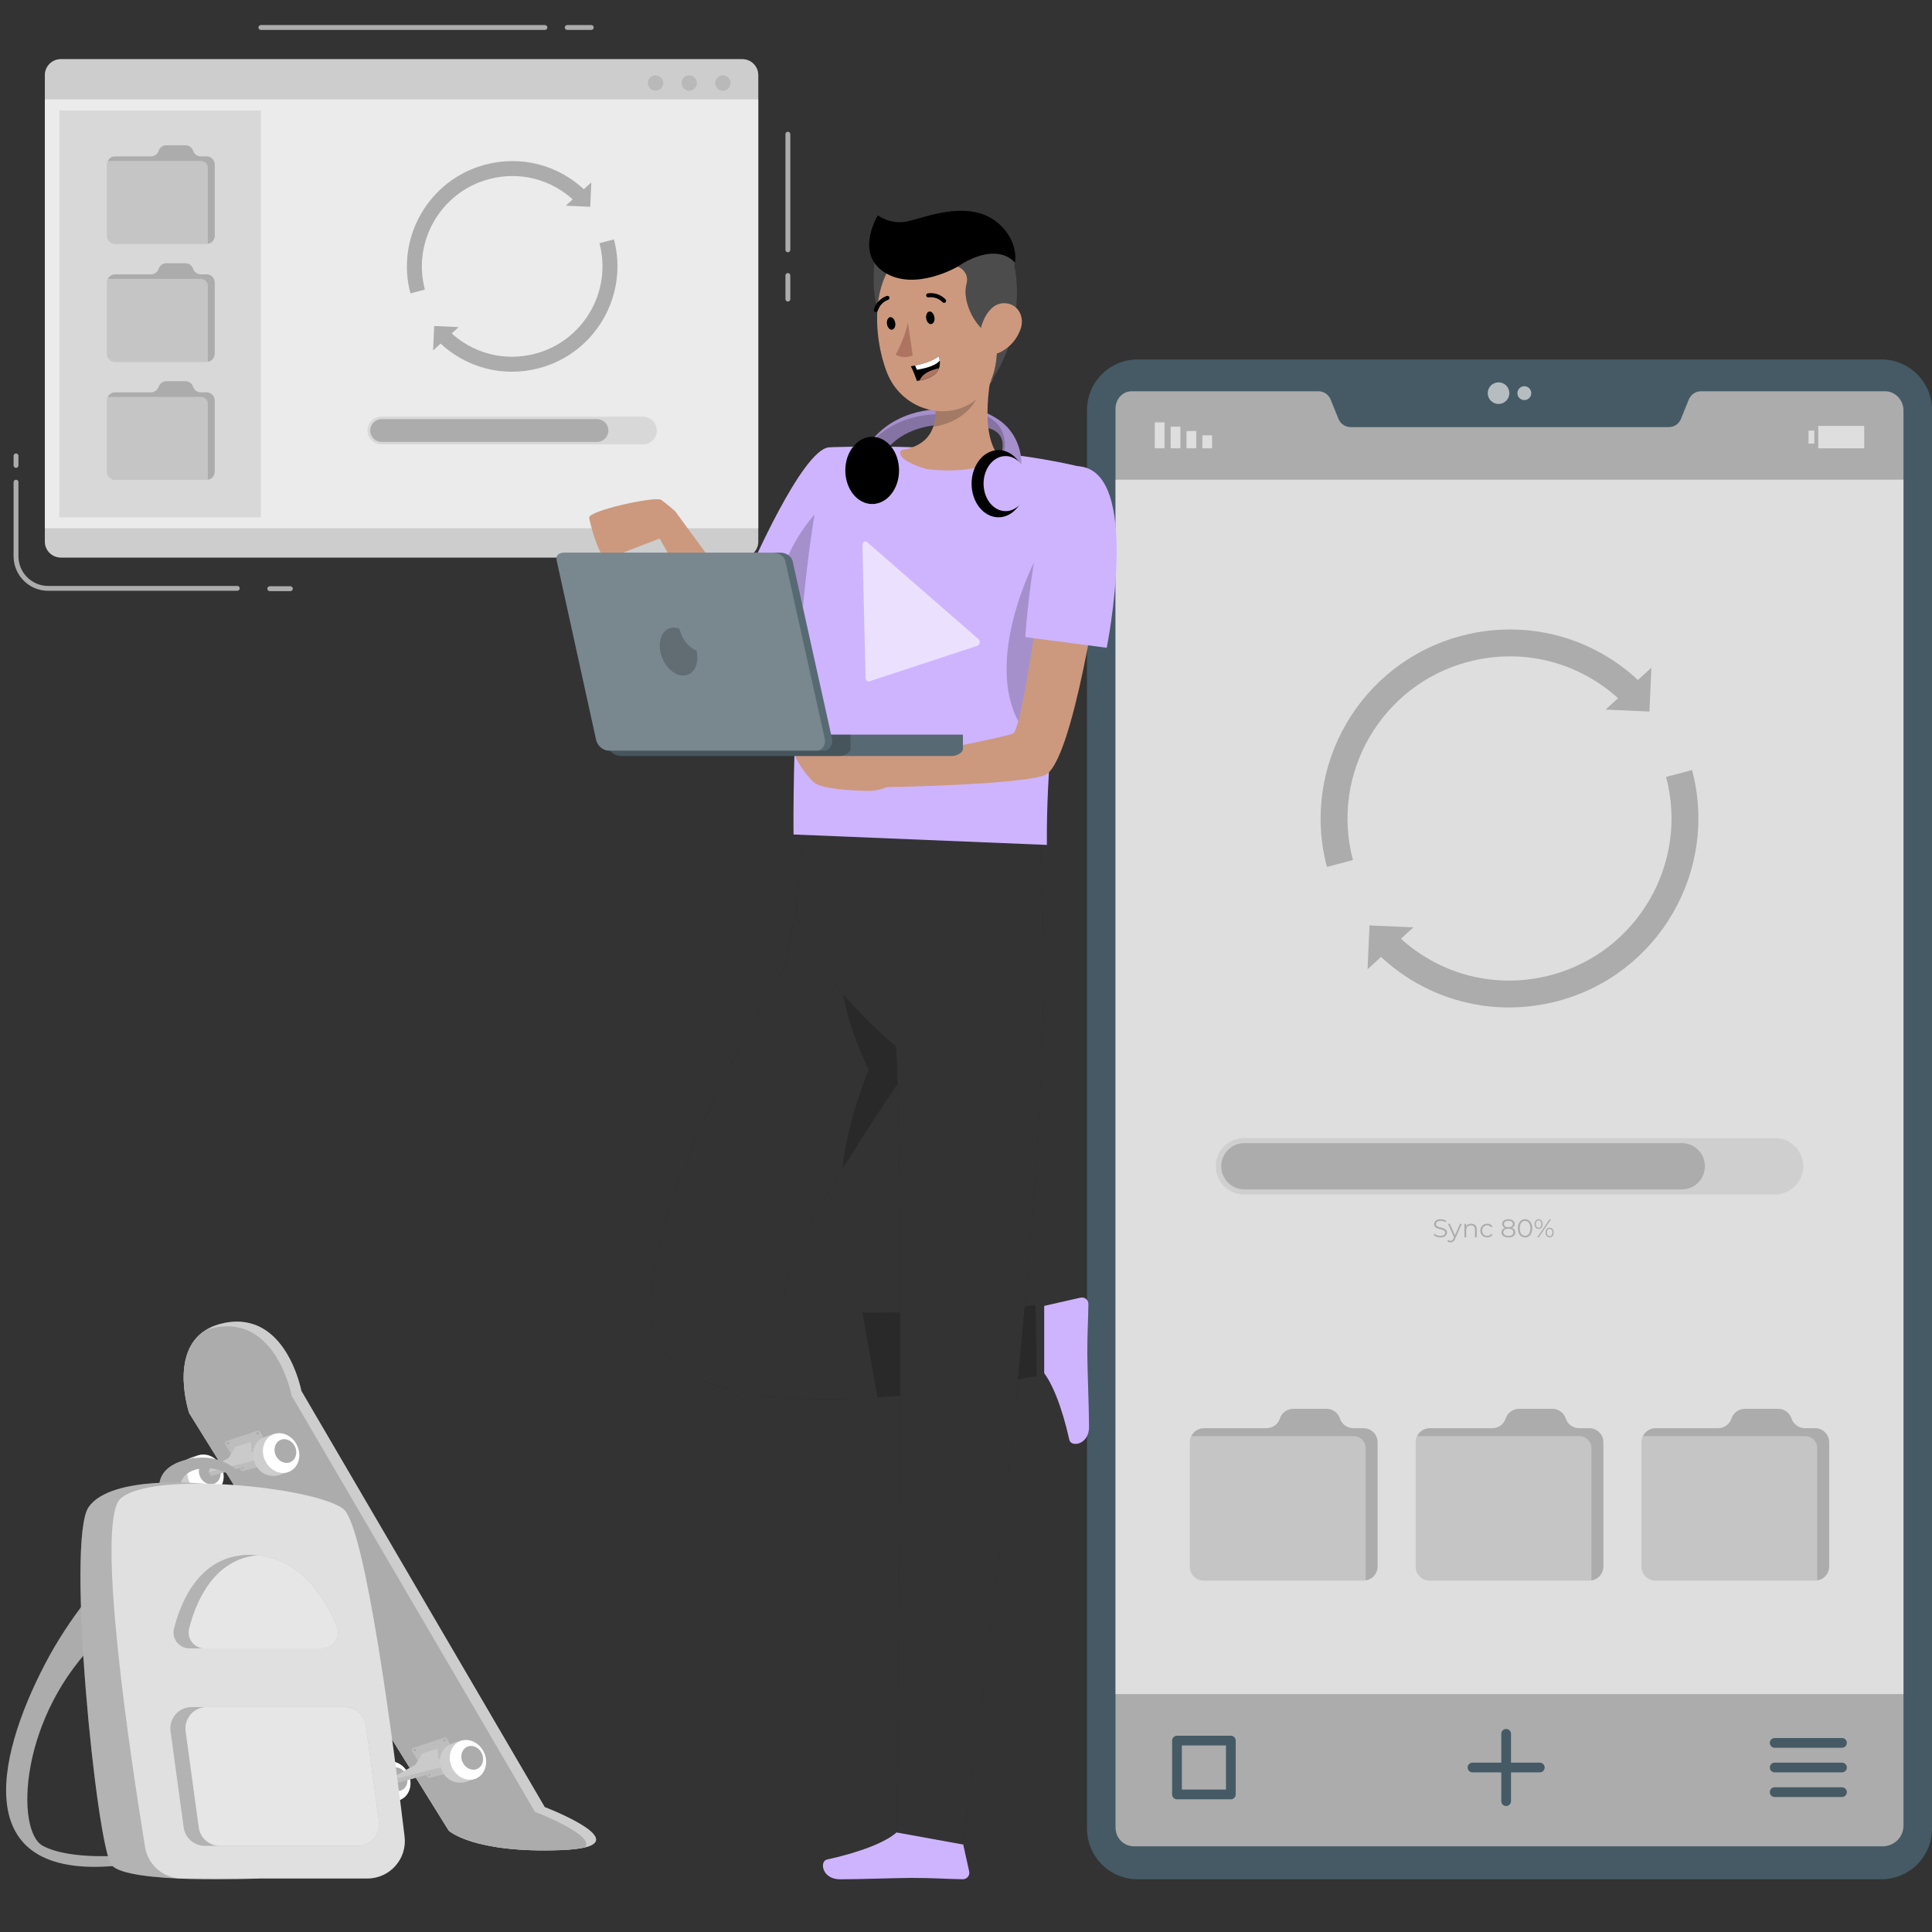 <svg width="500" height="500" viewBox="0 0 500 500" fill="none" xmlns="http://www.w3.org/2000/svg">
<rect x="0" y="0" width="500" height="500" fill="#333333" stroke="none"/>
<g clip-path="url(#clip0_478_24763)">
<path d="M151.406 478.116C149.974 478.454 147.93 478.701 145.144 478.806C122.4 479.652 116.137 473.78 116.137 473.78L48.969 365.718C48.969 365.718 43.735 350.16 53.239 344.223C54.567 343.39 56.182 342.751 58.135 342.361C74.096 339.21 77.99 359.95 77.99 359.95L140.977 467.673C140.977 467.673 161.69 475.602 151.406 478.116Z" fill="#ACACAC"/>
<path opacity="0.4" d="M151.406 478.116C149.974 478.454 147.93 478.701 145.144 478.806C122.4 479.652 116.137 473.78 116.137 473.78L48.969 365.718C48.969 365.718 43.735 350.16 53.239 344.223C54.567 343.39 56.182 342.751 58.135 342.361C74.096 339.21 77.99 359.95 77.99 359.95L140.977 467.673C140.977 467.673 161.69 475.602 151.406 478.116Z" fill="white"/>
<path d="M151.406 478.114C149.974 478.452 147.93 478.699 145.144 478.804C122.4 479.65 116.137 473.778 116.137 473.778L48.969 365.716C48.969 365.716 43.735 350.158 53.239 344.221C53.955 343.96 54.75 343.74 55.596 343.57C71.559 340.432 75.451 361.158 75.451 361.158L138.44 468.895C138.438 468.895 154.152 474.91 151.406 478.114Z" fill="#ACACAC"/>
<path d="M52.02 376.492C52.02 376.492 50.651 376.628 48.36 377.705C46.068 378.782 45.213 381.785 46.449 384.412C47.684 387.038 50.431 388.013 52.833 387.217C54.929 386.523 55.408 386.334 55.408 386.334L52.02 376.492Z" fill="#ACACAC"/>
<path opacity="0.4" d="M52.02 376.492C52.02 376.492 50.651 376.628 48.36 377.705C46.068 378.782 45.213 381.785 46.449 384.412C47.684 387.038 50.431 388.013 52.833 387.217C54.929 386.523 55.408 386.334 55.408 386.334L52.02 376.492Z" fill="white"/>
<path d="M57.323 379.629C58.559 382.255 57.702 385.258 55.412 386.335C53.121 387.412 50.262 386.156 49.027 383.53C47.791 380.903 48.647 377.9 50.938 376.823C53.229 375.746 56.087 377.001 57.323 379.629Z" fill="white"/>
<path d="M56.764 379.886C57.503 381.458 56.99 383.254 55.62 383.899C54.249 384.544 52.539 383.792 51.799 382.221C51.06 380.65 51.573 378.853 52.943 378.208C54.314 377.563 56.024 378.314 56.764 379.886Z" fill="#ACACAC"/>
<path opacity="0.2" d="M58.303 373.797L62.245 380.419C62.38 380.646 62.648 380.757 62.904 380.691L71.076 378.593C71.456 378.496 71.639 378.062 71.445 377.722L67.351 370.538C67.211 370.293 66.916 370.179 66.647 370.269L58.626 372.929C58.266 373.048 58.108 373.471 58.303 373.797Z" fill="white"/>
<path d="M66.68 371.313C66.87 371.313 67.024 371.159 67.024 370.969C67.024 370.779 66.87 370.625 66.68 370.625C66.49 370.625 66.336 370.779 66.336 370.969C66.336 371.159 66.49 371.313 66.68 371.313Z" fill="#ACACAC"/>
<path d="M58.992 373.848C59.182 373.848 59.336 373.694 59.336 373.504C59.336 373.314 59.182 373.16 58.992 373.16C58.802 373.16 58.648 373.314 58.648 373.504C58.648 373.694 58.802 373.848 58.992 373.848Z" fill="#ACACAC"/>
<path d="M63.078 379.84C63.078 380.03 62.925 380.184 62.734 380.184C62.544 380.184 62.391 380.03 62.391 379.84C62.391 379.65 62.544 379.496 62.734 379.496C62.925 379.496 63.078 379.65 63.078 379.84Z" fill="#ACACAC"/>
<path d="M70.219 378.481C70.409 378.481 70.563 378.327 70.563 378.137C70.563 377.947 70.409 377.793 70.219 377.793C70.029 377.793 69.875 377.947 69.875 378.137C69.875 378.327 70.029 378.481 70.219 378.481Z" fill="#ACACAC"/>
<path d="M54.66 381.964L74.103 376.68L73.859 374.834L66.206 375.531L64.917 373.16L60.927 374.449L59.253 377.215L54.358 379.995L53.992 380.982L54.66 381.964Z" fill="#ACACAC"/>
<path opacity="0.2" d="M54.66 381.964L74.103 376.68L73.859 374.834L66.206 375.531L64.917 373.16L60.927 374.449L59.253 377.215L54.358 379.995L53.992 380.982L54.66 381.964Z" fill="white"/>
<path opacity="0.2" d="M53.992 380.982L72.514 376.251L72.944 375.349L65.09 375.779L64.917 373.16L60.927 374.449L59.08 377.409L54.358 379.995L53.992 380.982Z" fill="white"/>
<path d="M71.598 370.965C71.598 370.965 70.229 371.101 67.938 372.179C65.646 373.256 64.791 376.259 66.027 378.886C67.261 381.512 70.009 382.487 72.411 381.691C74.507 380.997 74.986 380.808 74.986 380.808L71.598 370.965Z" fill="#ACACAC"/>
<path opacity="0.4" d="M71.598 370.965C71.598 370.965 70.229 371.101 67.938 372.179C65.646 373.256 64.791 376.259 66.027 378.886C67.261 381.512 70.009 382.487 72.411 381.691C74.507 380.997 74.986 380.808 74.986 380.808L71.598 370.965Z" fill="white"/>
<path d="M76.901 374.101C78.137 376.728 77.28 379.731 74.99 380.808C72.699 381.885 69.841 380.629 68.605 378.002C67.369 375.376 68.226 372.373 70.516 371.296C72.808 370.219 75.666 371.475 76.901 374.101Z" fill="white"/>
<path d="M76.342 374.359C77.081 375.931 76.569 377.727 75.198 378.372C73.828 379.017 72.117 378.265 71.377 376.693C70.638 375.121 71.151 373.325 72.521 372.68C73.892 372.036 75.603 372.787 76.342 374.359Z" fill="#ACACAC"/>
<path d="M100.372 455.887C100.372 455.887 99.003 456.023 96.711 457.1C94.42 458.177 93.564 461.18 94.8 463.806C96.036 466.433 98.782 467.408 101.184 466.612C103.28 465.918 103.759 465.729 103.759 465.729L100.372 455.887Z" fill="#ACACAC"/>
<path opacity="0.4" d="M100.372 455.887C100.372 455.887 99.003 456.023 96.711 457.1C94.42 458.177 93.564 461.18 94.8 463.806C96.036 466.433 98.782 467.408 101.184 466.612C103.28 465.918 103.759 465.729 103.759 465.729L100.372 455.887Z" fill="white"/>
<path d="M105.674 459.023C106.91 461.649 106.054 464.653 103.763 465.73C101.472 466.807 98.614 465.552 97.378 462.924C96.142 460.298 96.999 457.295 99.289 456.218C101.58 455.141 104.439 456.397 105.674 459.023Z" fill="white"/>
<path d="M105.115 459.28C105.855 460.852 105.342 462.649 103.972 463.294C102.601 463.938 100.89 463.186 100.151 461.616C99.412 460.045 99.924 458.247 101.295 457.602C102.665 456.957 104.376 457.708 105.115 459.28Z" fill="#ACACAC"/>
<path opacity="0.2" d="M106.646 453.192L110.589 459.814C110.724 460.04 110.992 460.151 111.248 460.086L119.419 457.987C119.8 457.89 119.982 457.457 119.788 457.117L115.695 449.933C115.555 449.687 115.26 449.574 114.99 449.663L106.97 452.324C106.61 452.442 106.452 452.865 106.646 453.192Z" fill="white"/>
<path d="M115.031 450.707C115.221 450.707 115.375 450.553 115.375 450.363C115.375 450.174 115.221 450.02 115.031 450.02C114.841 450.02 114.688 450.174 114.688 450.363C114.688 450.553 114.841 450.707 115.031 450.707Z" fill="#ACACAC"/>
<path d="M107.344 453.242C107.534 453.242 107.688 453.089 107.688 452.899C107.688 452.709 107.534 452.555 107.344 452.555C107.154 452.555 107 452.709 107 452.899C107 453.089 107.154 453.242 107.344 453.242Z" fill="#ACACAC"/>
<path d="M111.422 459.234C111.422 459.425 111.268 459.578 111.078 459.578C110.888 459.578 110.734 459.425 110.734 459.234C110.734 459.044 110.888 458.891 111.078 458.891C111.268 458.891 111.422 459.044 111.422 459.234Z" fill="#ACACAC"/>
<path d="M118.914 457.531C118.914 457.722 118.761 457.875 118.57 457.875C118.38 457.875 118.227 457.722 118.227 457.531C118.227 457.341 118.38 457.188 118.57 457.188C118.761 457.188 118.914 457.341 118.914 457.531Z" fill="#ACACAC"/>
<path d="M103.011 461.359L122.455 456.074L122.21 454.229L114.558 454.925L113.269 452.555L109.278 453.842L107.604 456.61L102.709 459.39L102.344 460.376L103.011 461.359Z" fill="#ACACAC"/>
<path opacity="0.2" d="M103.011 461.359L122.455 456.074L122.21 454.229L114.558 454.925L113.269 452.555L109.278 453.842L107.604 456.61L102.709 459.39L102.344 460.376L103.011 461.359Z" fill="white"/>
<path opacity="0.2" d="M102.344 460.376L120.866 455.645L121.296 454.744L113.442 455.174L113.269 452.555L109.278 453.842L107.432 456.805L102.709 459.39L102.344 460.376Z" fill="white"/>
<path d="M119.95 450.359C119.95 450.359 118.581 450.495 116.289 451.574C113.998 452.651 113.143 455.654 114.378 458.28C115.613 460.907 118.36 461.882 120.762 461.086C122.859 460.391 123.337 460.203 123.337 460.203L119.95 450.359Z" fill="#ACACAC"/>
<path opacity="0.4" d="M119.95 450.359C119.95 450.359 118.581 450.495 116.289 451.574C113.998 452.651 113.143 455.654 114.378 458.28C115.613 460.907 118.36 461.882 120.762 461.086C122.859 460.391 123.337 460.203 123.337 460.203L119.95 450.359Z" fill="white"/>
<path d="M125.253 453.496C126.488 456.122 125.632 459.125 123.342 460.202C121.05 461.279 118.192 460.023 116.956 457.397C115.721 454.771 116.577 451.768 118.867 450.691C121.159 449.614 124.018 450.868 125.253 453.496Z" fill="white"/>
<path d="M124.693 453.753C125.433 455.325 124.92 457.121 123.55 457.766C122.179 458.411 120.468 457.659 119.729 456.088C118.99 454.516 119.502 452.72 120.873 452.075C122.243 451.43 123.954 452.181 124.693 453.753Z" fill="#ACACAC"/>
<path d="M41.487 386.944C41.487 386.944 38.654 379.212 49.984 377.409C61.315 375.606 66.82 386.944 66.82 386.944H65.179C65.179 386.944 60.028 379.469 52.818 379.984C45.607 380.499 46.636 385.907 46.636 385.907L41.487 386.944Z" fill="#ACACAC"/>
<path d="M44.912 392.09C44.912 392.09 24.484 405.997 11.607 430.719C-1.269 455.442 -8.223 487.567 32.209 482.636L32.724 480.118C32.724 480.118 18.271 481.561 11.092 477.704C3.913 473.847 4.911 443.854 26.028 423.767C47.145 403.678 44.912 392.09 44.912 392.09Z" fill="#ACACAC"/>
<path d="M52.814 383.985C52.814 383.985 28.863 381.532 22.94 390.031C17.017 398.53 24.987 477.638 28.856 482.637C32.726 487.635 66.816 486.159 66.816 486.159L52.814 383.985Z" fill="#E0E0E0"/>
<path opacity="0.2" d="M52.814 383.985C52.814 383.985 28.863 381.532 22.94 390.031C17.017 398.53 24.987 477.638 28.856 482.637C32.726 487.635 66.816 486.159 66.816 486.159L52.814 383.985Z" fill="black"/>
<path d="M95.075 486.155H47.12C42.366 486.155 38.314 482.719 37.548 478.028C33.88 455.545 24.51 393.785 31.213 387.819C39.425 380.511 81.66 384.854 88.87 390.532C94.522 394.982 101.817 451.209 104.707 475.308C105.4 481.08 100.889 486.155 95.075 486.155Z" fill="#E0E0E0"/>
<path opacity="0.2" d="M92.594 477.7H52.989C50.241 477.7 47.898 475.656 47.534 472.922L44.136 448.042C43.694 444.736 46.258 441.793 49.604 441.793H89.21C91.969 441.793 94.3 443.824 94.678 446.558L98.063 471.438C98.517 474.745 95.94 477.7 92.594 477.7Z" fill="black"/>
<path d="M92.594 477.7H56.895C54.148 477.7 51.804 475.656 51.441 472.922L48.042 448.042C47.6 444.736 50.164 441.793 53.51 441.793H89.21C91.969 441.793 94.3 443.824 94.678 446.558L98.063 471.438C98.517 474.745 95.94 477.7 92.594 477.7Z" fill="#E0E0E0"/>
<path opacity="0.2" d="M83.365 426.601H49.032C46.351 426.601 44.372 424.075 45.035 421.472C46.846 414.31 51.845 402.202 64.917 402.385C65.49 402.397 66.049 402.424 66.596 402.489C78.157 403.57 84.343 414.09 87.167 420.873C88.3 423.593 86.32 426.601 83.365 426.601Z" fill="black"/>
<path d="M83.373 426.604H52.947C50.265 426.604 48.286 424.078 48.95 421.474C50.655 414.73 55.172 403.625 66.604 402.492C78.165 403.573 84.35 414.093 87.175 420.876C88.308 423.596 86.328 426.604 83.373 426.604Z" fill="#E0E0E0"/>
<path opacity="0.2" d="M83.373 426.604H52.947C50.265 426.604 48.286 424.078 48.95 421.474C50.655 414.73 55.172 403.625 66.604 402.492C78.165 403.573 84.35 414.093 87.175 420.876C88.308 423.596 86.328 426.604 83.373 426.604Z" fill="white"/>
<path opacity="0.2" d="M92.594 477.7H56.895C54.148 477.7 51.804 475.656 51.441 472.922L48.042 448.042C47.6 444.736 50.164 441.793 53.51 441.793H89.21C91.969 441.793 94.3 443.824 94.678 446.558L98.063 471.438C98.517 474.745 95.94 477.7 92.594 477.7Z" fill="white"/>
<path d="M486.9 486.355H294.424C287.187 486.355 281.32 480.489 281.32 473.252V106.127C281.32 98.89 287.187 93.023 294.424 93.023H486.9C494.137 93.023 500.004 98.89 500.004 106.127V473.252C500.005 480.489 494.137 486.355 486.9 486.355Z" fill="#455A64"/>
<path d="M492.619 106.198V472.473C492.619 475.487 490.198 477.827 487.185 477.827H293.55C290.781 477.827 288.695 475.683 288.695 472.914V105.758C288.695 103.359 290.456 101.262 292.855 101.262H341.263C342.63 101.262 343.871 102.154 344.38 103.44L346.384 108.375C346.894 109.65 348.133 110.53 349.5 110.53H431.916C433.283 110.53 434.522 109.685 435.033 108.41L437.037 103.451C437.547 102.165 438.786 101.262 440.153 101.262H487.866C490.51 101.263 492.619 103.557 492.619 106.198Z" fill="#ACACAC"/>
<path opacity="0.6" d="M492.619 124.145H288.695V438.431H492.619V124.145Z" fill="white"/>
<path opacity="0.6" d="M311.168 116.023H313.688V112.665H311.168V116.023Z" fill="white"/>
<path opacity="0.6" d="M307.067 116.023H309.586V111.545H307.067V116.023Z" fill="white"/>
<path opacity="0.6" d="M302.965 116.023H305.484V110.425H302.965V116.023Z" fill="white"/>
<path opacity="0.6" d="M298.856 116.023H301.375V109.304H298.856V116.023Z" fill="white"/>
<path opacity="0.6" d="M469.54 111.441H468.047V114.8H469.54V111.441Z" fill="white"/>
<path opacity="0.6" d="M470.566 116.027H482.461V110.219H470.566V116.027Z" fill="white"/>
<path d="M415.523 183.641L427.383 172.797L426.876 184.149L415.523 183.641Z" fill="#ACACAC"/>
<path d="M365.782 240.001L353.922 250.844L354.43 239.492L365.782 240.001Z" fill="#ACACAC"/>
<path d="M343.414 224.36C336.501 198.31 352.07 171.493 378.12 164.578C394.85 160.138 412.266 164.687 424.709 176.745L419.872 181.738C409.196 171.392 394.254 167.488 379.904 171.297C357.558 177.228 344.204 200.231 350.135 222.576L343.414 224.36Z" fill="#ACACAC"/>
<path d="M356.742 247.03L361.562 242.019C372.23 252.277 387.128 256.14 401.414 252.347C423.759 246.416 437.114 223.413 431.183 201.069L437.902 199.285C444.815 225.335 429.247 252.153 403.198 259.066C386.543 263.487 369.175 258.988 356.742 247.03Z" fill="#ACACAC"/>
<path opacity="0.3" d="M459.394 294.551H321.922C317.901 294.551 314.641 297.81 314.641 301.83C314.641 305.851 317.901 309.111 321.922 309.111H459.394C463.415 309.111 466.675 305.851 466.675 301.83C466.674 297.81 463.415 294.551 459.394 294.551Z" fill="#ACACAC"/>
<path d="M435.231 295.836H322.056C318.746 295.836 316.062 298.519 316.062 301.829C316.062 305.14 318.746 307.823 322.056 307.823H435.231C438.541 307.823 441.224 305.14 441.224 301.829C441.224 298.519 438.541 295.836 435.231 295.836Z" fill="#ACACAC"/>
<path d="M372.76 320.251C372.415 320.251 372.084 320.195 371.766 320.085C371.453 319.97 371.21 319.825 371.038 319.648L371.23 319.27C371.393 319.429 371.612 319.564 371.886 319.674C372.164 319.78 372.455 319.833 372.76 319.833C373.051 319.833 373.287 319.798 373.468 319.727C373.654 319.652 373.789 319.553 373.872 319.429C373.961 319.306 374.005 319.169 374.005 319.019C374.005 318.838 373.952 318.692 373.846 318.582C373.744 318.471 373.61 318.385 373.442 318.323C373.274 318.257 373.089 318.2 372.886 318.151C372.683 318.103 372.479 318.052 372.276 317.999C372.073 317.941 371.886 317.866 371.713 317.774C371.546 317.681 371.409 317.56 371.303 317.409C371.201 317.255 371.15 317.054 371.15 316.807C371.15 316.577 371.21 316.367 371.329 316.178C371.453 315.983 371.641 315.829 371.892 315.714C372.144 315.595 372.466 315.535 372.859 315.535C373.12 315.535 373.378 315.573 373.634 315.648C373.89 315.718 374.111 315.818 374.296 315.946L374.131 316.336C373.932 316.204 373.72 316.107 373.495 316.045C373.274 315.983 373.06 315.952 372.853 315.952C372.574 315.952 372.345 315.99 372.164 316.065C371.983 316.14 371.848 316.242 371.76 316.37C371.676 316.493 371.634 316.635 371.634 316.793C371.634 316.974 371.685 317.12 371.786 317.231C371.892 317.341 372.029 317.427 372.197 317.489C372.369 317.551 372.557 317.606 372.76 317.654C372.963 317.703 373.164 317.756 373.363 317.813C373.566 317.871 373.751 317.946 373.919 318.039C374.091 318.127 374.228 318.246 374.329 318.396C374.435 318.546 374.488 318.743 374.488 318.986C374.488 319.211 374.427 319.421 374.303 319.615C374.179 319.805 373.989 319.959 373.733 320.078C373.482 320.193 373.157 320.251 372.76 320.251ZM375.419 321.529C375.255 321.529 375.099 321.502 374.949 321.449C374.803 321.396 374.677 321.317 374.571 321.211L374.79 320.86C374.878 320.944 374.973 321.008 375.074 321.052C375.18 321.101 375.297 321.125 375.425 321.125C375.58 321.125 375.712 321.081 375.823 320.992C375.938 320.909 376.046 320.758 376.147 320.542L376.372 320.032L376.425 319.959L377.856 316.734H378.32L376.578 320.628C376.481 320.853 376.372 321.032 376.253 321.165C376.138 321.297 376.013 321.39 375.876 321.443C375.739 321.5 375.587 321.529 375.419 321.529ZM376.346 320.31L374.743 316.734H375.233L376.651 319.926L376.346 320.31ZM380.757 316.701C381.039 316.701 381.287 316.756 381.499 316.866C381.715 316.972 381.883 317.136 382.002 317.356C382.126 317.577 382.187 317.855 382.187 318.191V320.211H381.717V318.237C381.717 317.871 381.624 317.595 381.439 317.409C381.258 317.22 381.002 317.125 380.671 317.125C380.423 317.125 380.207 317.175 380.022 317.277C379.841 317.374 379.699 317.518 379.598 317.707C379.501 317.893 379.452 318.118 379.452 318.383V320.211H378.982V316.734H379.432V317.688L379.359 317.509C379.47 317.257 379.646 317.061 379.889 316.919C380.132 316.774 380.421 316.701 380.757 316.701ZM384.901 320.244C384.557 320.244 384.248 320.169 383.974 320.019C383.705 319.864 383.493 319.655 383.338 319.39C383.184 319.12 383.107 318.813 383.107 318.469C383.107 318.12 383.184 317.813 383.338 317.548C383.493 317.284 383.705 317.076 383.974 316.926C384.248 316.776 384.557 316.701 384.901 316.701C385.197 316.701 385.464 316.758 385.703 316.873C385.941 316.988 386.129 317.16 386.266 317.39L385.915 317.628C385.795 317.451 385.648 317.321 385.471 317.237C385.294 317.153 385.102 317.111 384.895 317.111C384.648 317.111 384.425 317.169 384.226 317.284C384.027 317.394 383.87 317.551 383.756 317.754C383.641 317.957 383.583 318.195 383.583 318.469C383.583 318.743 383.641 318.981 383.756 319.184C383.87 319.387 384.027 319.546 384.226 319.661C384.425 319.772 384.648 319.827 384.895 319.827C385.102 319.827 385.294 319.785 385.471 319.701C385.648 319.617 385.795 319.489 385.915 319.317L386.266 319.555C386.129 319.78 385.941 319.953 385.703 320.072C385.464 320.187 385.197 320.244 384.901 320.244ZM390.373 320.251C390.002 320.251 389.682 320.198 389.413 320.092C389.148 319.986 388.943 319.833 388.797 319.635C388.656 319.432 388.585 319.193 388.585 318.919C388.585 318.655 388.654 318.429 388.79 318.244C388.932 318.054 389.135 317.908 389.4 317.807C389.669 317.705 389.994 317.654 390.373 317.654C390.749 317.654 391.071 317.705 391.34 317.807C391.61 317.908 391.815 318.054 391.956 318.244C392.102 318.429 392.175 318.655 392.175 318.919C392.175 319.193 392.102 319.432 391.956 319.635C391.81 319.833 391.603 319.986 391.334 320.092C391.064 320.198 390.744 320.251 390.373 320.251ZM390.373 319.847C390.784 319.847 391.104 319.763 391.334 319.595C391.568 319.427 391.685 319.2 391.685 318.913C391.685 318.626 391.568 318.401 391.334 318.237C391.104 318.07 390.784 317.986 390.373 317.986C389.963 317.986 389.643 318.07 389.413 318.237C389.183 318.401 389.069 318.626 389.069 318.913C389.069 319.2 389.183 319.427 389.413 319.595C389.643 319.763 389.963 319.847 390.373 319.847ZM390.373 317.926C390.029 317.926 389.735 317.88 389.492 317.787C389.254 317.694 389.071 317.562 388.943 317.39C388.815 317.213 388.751 317.003 388.751 316.76C388.751 316.504 388.817 316.286 388.949 316.105C389.086 315.919 389.276 315.778 389.519 315.681C389.762 315.584 390.047 315.535 390.373 315.535C390.7 315.535 390.985 315.584 391.228 315.681C391.475 315.778 391.667 315.919 391.804 316.105C391.941 316.286 392.009 316.504 392.009 316.76C392.009 317.003 391.945 317.213 391.817 317.39C391.689 317.562 391.501 317.694 391.254 317.787C391.011 317.88 390.718 317.926 390.373 317.926ZM390.373 317.608C390.735 317.608 391.018 317.533 391.221 317.383C391.424 317.233 391.526 317.032 391.526 316.78C391.526 316.515 391.42 316.31 391.208 316.164C391 316.014 390.722 315.939 390.373 315.939C390.024 315.939 389.746 316.014 389.539 316.164C389.331 316.31 389.227 316.513 389.227 316.774C389.227 317.03 389.327 317.233 389.526 317.383C389.729 317.533 390.011 317.608 390.373 317.608ZM394.683 320.251C394.325 320.251 394.007 320.158 393.729 319.973C393.451 319.783 393.232 319.513 393.073 319.165C392.914 318.811 392.835 318.387 392.835 317.893C392.835 317.398 392.914 316.977 393.073 316.628C393.232 316.275 393.451 316.005 393.729 315.82C394.007 315.63 394.325 315.535 394.683 315.535C395.04 315.535 395.358 315.63 395.637 315.82C395.915 316.005 396.133 316.275 396.292 316.628C396.456 316.977 396.537 317.398 396.537 317.893C396.537 318.387 396.456 318.811 396.292 319.165C396.133 319.513 395.915 319.783 395.637 319.973C395.358 320.158 395.04 320.251 394.683 320.251ZM394.683 319.814C394.957 319.814 395.195 319.741 395.398 319.595C395.601 319.445 395.76 319.229 395.875 318.946C395.99 318.659 396.047 318.308 396.047 317.893C396.047 317.478 395.99 317.129 395.875 316.846C395.76 316.559 395.601 316.343 395.398 316.197C395.195 316.047 394.957 315.972 394.683 315.972C394.418 315.972 394.182 316.047 393.974 316.197C393.767 316.343 393.605 316.559 393.491 316.846C393.376 317.129 393.318 317.478 393.318 317.893C393.318 318.308 393.376 318.659 393.491 318.946C393.605 319.229 393.767 319.445 393.974 319.595C394.182 319.741 394.418 319.814 394.683 319.814ZM397.843 320.211L401.009 315.575H401.399L398.233 320.211H397.843ZM398.2 318.058C397.993 318.058 397.81 318.008 397.651 317.906C397.492 317.8 397.368 317.652 397.28 317.462C397.196 317.273 397.154 317.052 397.154 316.8C397.154 316.548 397.196 316.328 397.28 316.138C397.368 315.948 397.492 315.802 397.651 315.701C397.81 315.595 397.993 315.542 398.2 315.542C398.408 315.542 398.589 315.595 398.743 315.701C398.902 315.802 399.026 315.948 399.114 316.138C399.203 316.328 399.247 316.548 399.247 316.8C399.247 317.052 399.203 317.273 399.114 317.462C399.026 317.652 398.902 317.8 398.743 317.906C398.589 318.008 398.408 318.058 398.2 318.058ZM398.2 317.76C398.417 317.76 398.589 317.677 398.717 317.509C398.849 317.337 398.916 317.1 398.916 316.8C398.916 316.5 398.849 316.266 398.717 316.098C398.589 315.926 398.417 315.84 398.2 315.84C397.98 315.84 397.805 315.926 397.677 316.098C397.549 316.266 397.485 316.5 397.485 316.8C397.485 317.1 397.549 317.337 397.677 317.509C397.805 317.677 397.98 317.76 398.2 317.76ZM401.042 320.244C400.839 320.244 400.658 320.193 400.499 320.092C400.34 319.986 400.216 319.838 400.128 319.648C400.039 319.458 399.995 319.237 399.995 318.986C399.995 318.734 400.039 318.513 400.128 318.323C400.216 318.134 400.34 317.988 400.499 317.886C400.658 317.78 400.839 317.727 401.042 317.727C401.254 317.727 401.437 317.78 401.591 317.886C401.75 317.988 401.872 318.134 401.956 318.323C402.044 318.513 402.088 318.734 402.088 318.986C402.088 319.237 402.044 319.458 401.956 319.648C401.872 319.838 401.75 319.986 401.591 320.092C401.437 320.193 401.254 320.244 401.042 320.244ZM401.042 319.946C401.258 319.946 401.43 319.862 401.558 319.694C401.691 319.522 401.757 319.286 401.757 318.986C401.757 318.685 401.691 318.451 401.558 318.284C401.43 318.111 401.258 318.025 401.042 318.025C400.825 318.025 400.651 318.111 400.518 318.284C400.39 318.451 400.326 318.685 400.326 318.986C400.326 319.286 400.39 319.522 400.518 319.694C400.651 319.862 400.825 319.946 401.042 319.946Z" fill="#ACACAC"/>
<path d="M356.52 373.264V405.418C356.52 407.248 355.176 408.755 353.426 409.009C353.252 409.044 353.067 409.056 352.882 409.056H311.575C309.571 409.056 307.938 407.433 307.938 405.418V373.264C307.938 372.696 308.065 372.152 308.308 371.677C308.887 370.46 310.138 369.615 311.575 369.615H327.762C328.551 369.615 329.292 369.361 329.906 368.92C330.508 368.491 330.983 367.865 331.226 367.112C331.724 365.605 333.115 364.598 334.691 364.598H343.311C344.886 364.598 346.288 365.605 346.775 367.112C347.261 368.606 348.663 369.615 350.239 369.615H352.88C354.886 369.614 356.52 371.248 356.52 373.264Z" fill="#ACACAC"/>
<path opacity="0.3" d="M353.426 374.778V409.004C353.408 409.021 353.398 409.032 353.379 409.05H311.575C309.571 409.05 307.938 407.428 307.938 405.412V373.259C307.938 372.691 308.065 372.147 308.308 371.672H350.319C352.035 371.673 353.426 373.064 353.426 374.778Z" fill="white"/>
<path d="M414.957 373.264V405.418C414.957 407.248 413.613 408.755 411.863 409.009C411.69 409.044 411.504 409.056 411.319 409.056H370.013C368.009 409.056 366.375 407.433 366.375 405.418V373.264C366.375 372.696 366.502 372.152 366.745 371.677C367.325 370.46 368.576 369.615 370.013 369.615H386.2C386.988 369.615 387.729 369.361 388.344 368.92C388.946 368.491 389.421 367.865 389.664 367.112C390.162 365.605 391.552 364.598 393.128 364.598H401.748C403.324 364.598 404.726 365.605 405.212 367.112C405.698 368.606 407.1 369.615 408.676 369.615H411.318C413.323 369.614 414.957 371.248 414.957 373.264Z" fill="#ACACAC"/>
<path opacity="0.3" d="M411.863 374.778V409.004C411.846 409.021 411.836 409.032 411.817 409.05H370.013C368.009 409.05 366.375 407.428 366.375 405.412V373.259C366.375 372.691 366.502 372.147 366.745 371.672H408.757C410.473 371.673 411.863 373.064 411.863 374.778Z" fill="white"/>
<path d="M473.395 373.264V405.418C473.395 407.248 472.051 408.755 470.301 409.009C470.127 409.044 469.942 409.056 469.757 409.056H428.45C426.446 409.056 424.812 407.433 424.812 405.418V373.264C424.812 372.696 424.94 372.152 425.183 371.677C425.762 370.46 427.013 369.615 428.45 369.615H444.637C445.426 369.615 446.167 369.361 446.781 368.92C447.383 368.491 447.858 367.865 448.101 367.112C448.599 365.605 449.99 364.598 451.566 364.598H460.186C461.761 364.598 463.163 365.605 463.65 367.112C464.136 368.606 465.538 369.615 467.114 369.615H469.755C471.761 369.614 473.395 371.248 473.395 373.264Z" fill="#ACACAC"/>
<path opacity="0.3" d="M470.301 374.778V409.004C470.283 409.021 470.273 409.032 470.254 409.05H428.45C426.446 409.05 424.812 407.428 424.812 405.412V373.259C424.812 372.691 424.94 372.147 425.183 371.672H467.194C468.91 371.673 470.301 373.064 470.301 374.778Z" fill="white"/>
<path d="M476.702 452.316H459.283C458.588 452.316 458.023 451.753 458.023 451.057C458.023 450.36 458.588 449.797 459.283 449.797H476.702C477.397 449.797 477.962 450.36 477.962 451.057C477.962 451.753 477.397 452.316 476.702 452.316Z" fill="#455A64"/>
<path d="M476.702 458.691H459.283C458.588 458.691 458.023 458.128 458.023 457.432C458.023 456.735 458.588 456.172 459.283 456.172H476.702C477.397 456.172 477.962 456.735 477.962 457.432C477.962 458.128 477.397 458.691 476.702 458.691Z" fill="#455A64"/>
<path d="M476.702 465.062H459.283C458.588 465.062 458.023 464.499 458.023 463.803C458.023 463.106 458.588 462.543 459.283 462.543H476.702C477.397 462.543 477.962 463.106 477.962 463.803C477.962 464.499 477.397 465.062 476.702 465.062Z" fill="#455A64"/>
<path d="M398.498 458.691H381.08C380.385 458.691 379.82 458.128 379.82 457.432C379.82 456.735 380.385 456.172 381.08 456.172H398.498C399.193 456.172 399.757 456.735 399.757 457.432C399.757 458.128 399.193 458.691 398.498 458.691Z" fill="#455A64"/>
<path d="M389.791 467.398C389.096 467.398 388.531 466.835 388.531 466.138V448.721C388.531 448.024 389.096 447.461 389.791 447.461C390.486 447.461 391.051 448.024 391.051 448.721V466.138C391.051 466.834 390.488 467.398 389.791 467.398Z" fill="#455A64"/>
<path d="M318.539 465.658H304.603C303.908 465.658 303.344 465.095 303.344 464.399V450.463C303.344 449.766 303.908 449.203 304.603 449.203H318.539C319.235 449.203 319.799 449.766 319.799 450.463V464.399C319.799 465.095 319.236 465.658 318.539 465.658ZM305.863 463.139H317.28V451.722H305.863V463.139Z" fill="#455A64"/>
<path opacity="0.6" d="M390.621 101.748C390.621 103.294 389.368 104.547 387.822 104.547C386.277 104.547 385.023 103.294 385.023 101.748C385.023 100.203 386.277 98.949 387.822 98.949C389.368 98.949 390.621 100.203 390.621 101.748Z" fill="white"/>
<path opacity="0.6" d="M396.289 101.747C396.289 102.737 395.487 103.539 394.496 103.539C393.506 103.539 392.703 102.737 392.703 101.747C392.703 100.757 393.506 99.953 394.496 99.953C395.487 99.954 396.289 100.757 396.289 101.747Z" fill="white"/>
<path d="M15.74 15.312H192.108C194.389 15.312 196.238 17.162 196.238 19.443V140.158C196.238 142.44 194.389 144.289 192.108 144.289H15.74C13.459 144.289 11.609 142.44 11.609 140.158V19.443C11.609 17.162 13.459 15.312 15.74 15.312Z" fill="#ACACAC"/>
<path opacity="0.4" d="M15.74 15.312H192.108C194.389 15.312 196.238 17.162 196.238 19.443V140.158C196.238 142.44 194.389 144.289 192.108 144.289H15.74C13.459 144.289 11.609 142.44 11.609 140.158V19.443C11.609 17.162 13.459 15.312 15.74 15.312Z" fill="white"/>
<path opacity="0.6" d="M11.607 136.715L196.234 136.715V25.723L11.607 25.723V136.715Z" fill="white"/>
<path d="M146.422 53.235L153.033 47.191L152.749 53.519L146.422 53.235Z" fill="#ACACAC"/>
<path d="M118.697 84.651L112.086 90.695L112.369 84.367L118.697 84.651Z" fill="#ACACAC"/>
<path d="M106.219 75.934C102.366 61.414 111.044 46.467 125.563 42.613C134.887 40.138 144.596 42.674 151.531 49.396L148.834 52.178C142.884 46.411 134.555 44.236 126.556 46.358C114.1 49.664 106.656 62.486 109.963 74.941L106.219 75.934Z" fill="#ACACAC"/>
<path d="M113.648 88.565L116.334 85.772C122.28 91.491 130.585 93.643 138.547 91.529C151.002 88.224 158.445 75.401 155.14 62.947L158.885 61.953C162.738 76.474 154.06 91.421 139.541 95.274C130.259 97.739 120.579 95.231 113.648 88.565Z" fill="#ACACAC"/>
<path opacity="0.3" d="M166.398 107.836H98.702C96.722 107.836 95.117 109.441 95.117 111.421C95.117 113.401 96.722 115.006 98.702 115.006H166.398C168.378 115.006 169.983 113.401 169.983 111.421C169.983 109.441 168.376 107.836 166.398 107.836Z" fill="#ACACAC"/>
<path d="M154.503 108.469H98.772C97.142 108.469 95.82 109.79 95.82 111.42C95.82 113.05 97.142 114.372 98.772 114.372H154.503C156.133 114.372 157.454 113.05 157.454 111.42C157.454 109.79 156.133 108.469 154.503 108.469Z" fill="#ACACAC"/>
<path opacity="0.3" d="M67.506 28.594H15.352V133.878H67.506V28.594Z" fill="#ACACAC"/>
<path d="M55.573 42.569V61.03C55.573 62.081 54.801 62.946 53.797 63.092C53.697 63.112 53.59 63.119 53.484 63.119H29.768C28.617 63.119 27.68 62.188 27.68 61.03V42.569C27.68 42.243 27.753 41.931 27.893 41.659C28.225 40.96 28.943 40.475 29.768 40.475H39.062C39.514 40.475 39.94 40.328 40.293 40.075C40.639 39.83 40.911 39.471 41.051 39.037C41.337 38.172 42.136 37.594 43.04 37.594H47.989C48.894 37.594 49.699 38.172 49.979 39.037C50.258 39.895 51.063 40.475 51.968 40.475H53.484C54.636 40.475 55.573 41.413 55.573 42.569Z" fill="#ACACAC"/>
<path opacity="0.3" d="M53.797 43.44V63.09C53.787 63.1 53.78 63.106 53.77 63.116H29.768C28.617 63.116 27.68 62.185 27.68 61.028V42.567C27.68 42.241 27.753 41.928 27.893 41.656H52.013C52.998 41.656 53.797 42.455 53.797 43.44Z" fill="white"/>
<path d="M55.573 73.101V91.561C55.573 92.612 54.801 93.477 53.797 93.624C53.697 93.644 53.59 93.65 53.484 93.65H29.768C28.617 93.65 27.68 92.719 27.68 91.561V73.101C27.68 72.775 27.753 72.462 27.893 72.19C28.225 71.491 28.943 71.006 29.768 71.006H39.062C39.514 71.006 39.94 70.86 40.293 70.607C40.639 70.361 40.911 70.001 41.051 69.569C41.337 68.703 42.136 68.125 43.04 68.125H47.989C48.894 68.125 49.699 68.703 49.979 69.569C50.258 70.426 51.063 71.006 51.968 71.006H53.484C54.636 71.005 55.573 71.943 55.573 73.101Z" fill="#ACACAC"/>
<path opacity="0.3" d="M53.797 73.974V93.625C53.787 93.635 53.78 93.641 53.77 93.651H29.768C28.617 93.651 27.68 92.72 27.68 91.563V73.102C27.68 72.776 27.753 72.463 27.893 72.191H52.013C52.998 72.19 53.797 72.989 53.797 73.974Z" fill="white"/>
<path d="M55.573 103.628V122.089C55.573 123.139 54.801 124.005 53.797 124.151C53.697 124.171 53.59 124.177 53.484 124.177H29.768C28.617 124.177 27.68 123.246 27.68 122.089V103.628C27.68 103.302 27.753 102.989 27.893 102.717C28.225 102.018 28.943 101.533 29.768 101.533H39.062C39.514 101.533 39.94 101.387 40.293 101.134C40.639 100.888 40.911 100.528 41.051 100.096C41.337 99.231 42.136 98.652 43.04 98.652H47.989C48.894 98.652 49.699 99.231 49.979 100.096C50.258 100.954 51.063 101.533 51.968 101.533H53.484C54.636 101.533 55.573 102.47 55.573 103.628Z" fill="#ACACAC"/>
<path opacity="0.3" d="M53.797 104.501V124.152C53.787 124.162 53.78 124.169 53.77 124.179H29.768C28.617 124.179 27.68 123.248 27.68 122.09V103.63C27.68 103.303 27.753 102.991 27.893 102.719H52.013C52.998 102.719 53.797 103.516 53.797 104.501Z" fill="white"/>
<path opacity="0.6" d="M189.067 21.486C189.067 22.585 188.176 23.477 187.076 23.477C185.977 23.477 185.086 22.586 185.086 21.486C185.086 20.387 185.977 19.496 187.076 19.496C188.176 19.496 189.067 20.388 189.067 21.486Z" fill="#ACACAC"/>
<path opacity="0.6" d="M178.365 23.477C179.465 23.477 180.356 22.586 180.356 21.486C180.356 20.387 179.465 19.496 178.365 19.496C177.266 19.496 176.375 20.387 176.375 21.486C176.375 22.586 177.266 23.477 178.365 23.477Z" fill="#ACACAC"/>
<path opacity="0.6" d="M169.647 23.477C170.746 23.477 171.637 22.586 171.637 21.486C171.637 20.387 170.746 19.496 169.647 19.496C168.547 19.496 167.656 20.387 167.656 21.486C167.656 22.586 168.547 23.477 169.647 23.477Z" fill="#ACACAC"/>
<path d="M61.407 152.898H12.458C7.526 152.898 3.516 148.886 3.516 143.956V124.778C3.516 124.431 3.798 124.148 4.145 124.148C4.493 124.148 4.775 124.431 4.775 124.778V143.956C4.775 148.192 8.222 151.638 12.458 151.638H61.407C61.755 151.638 62.037 151.921 62.037 152.268C62.037 152.616 61.755 152.898 61.407 152.898Z" fill="#ACACAC"/>
<path d="M75.153 152.982H69.809C69.462 152.982 69.18 152.7 69.18 152.352C69.18 152.005 69.462 151.723 69.809 151.723H75.153C75.501 151.723 75.783 152.005 75.783 152.352C75.783 152.701 75.501 152.982 75.153 152.982Z" fill="#ACACAC"/>
<path d="M4.145 121.081C3.798 121.081 3.516 120.799 3.516 120.452V117.981C3.516 117.634 3.798 117.352 4.145 117.352C4.493 117.352 4.775 117.634 4.775 117.981V120.452C4.775 120.799 4.493 121.081 4.145 121.081Z" fill="#ACACAC"/>
<path d="M141.03 7.744H67.513C67.165 7.744 66.883 7.462 66.883 7.114C66.883 6.767 67.165 6.484 67.513 6.484H141.03C141.378 6.484 141.66 6.767 141.66 7.114C141.66 7.462 141.378 7.744 141.03 7.744Z" fill="#ACACAC"/>
<path d="M153.029 7.744H146.786C146.438 7.744 146.156 7.462 146.156 7.114C146.156 6.767 146.438 6.484 146.786 6.484H153.029C153.377 6.484 153.659 6.767 153.659 7.114C153.659 7.462 153.377 7.744 153.029 7.744Z" fill="#ACACAC"/>
<path d="M203.903 65.285C203.556 65.285 203.273 65.003 203.273 64.655V34.724C203.273 34.376 203.556 34.094 203.903 34.094C204.251 34.094 204.533 34.376 204.533 34.724V64.655C204.533 65.003 204.252 65.285 203.903 65.285Z" fill="#ACACAC"/>
<path d="M203.903 78.036C203.556 78.036 203.273 77.754 203.273 77.406V71.294C203.273 70.946 203.556 70.664 203.903 70.664C204.251 70.664 204.533 70.946 204.533 71.294V77.406C204.533 77.754 204.252 78.036 203.903 78.036Z" fill="#ACACAC"/>
<path d="M193.958 158.537L174.719 132.292C174.719 132.292 172.54 130.36 171.092 129.357C169.643 128.355 152.207 132.152 152.48 133.995C152.753 135.84 155.436 145.558 157.31 144.653C159.185 143.747 170.721 139.369 170.721 139.369L183.492 162.035L193.958 158.537Z" fill="#CC997E"/>
<path d="M214.458 115.773C207.457 116.585 193.953 147.811 193.953 147.811L208.197 157.95L219.51 142.894L214.458 115.773Z" fill="#CEB4FF"/>
<path opacity="0.2" d="M217.736 145.255L208.195 157.94L201.188 152.955C203.68 138.691 213.499 130.438 213.499 130.438L217.736 145.255Z" fill="black"/>
<path d="M244.621 105.926C244.621 105.926 231.523 104.882 224.422 115.57L228.619 117.616C228.619 117.616 232.072 110.37 244.145 109.869L244.621 105.926Z" fill="#CEB4FF"/>
<path opacity="0.2" d="M224.422 115.564L224.574 115.634L228.618 117.614C228.618 117.614 231.955 110.607 243.56 109.914C243.754 109.887 243.948 109.887 244.142 109.873L244.626 105.926C244.626 105.926 231.526 104.887 224.422 115.564Z" fill="black"/>
<path opacity="0.2" d="M224.57 115.635L228.614 117.615C228.614 117.615 231.951 110.608 243.556 109.915L243.889 107.215C243.889 107.215 231.813 106.259 224.57 115.635Z" fill="black"/>
<path d="M268.918 352.775L268.852 339.066C268.852 338.604 269.171 338.204 269.622 338.101L279.659 335.827C280.558 335.632 281.444 336.203 281.639 337.103C281.665 337.223 281.678 337.347 281.676 337.468C281.627 341.904 281.369 345.135 281.397 350.705C281.413 354.135 281.823 364.484 281.845 369.22C281.869 373.957 277.192 374.597 276.752 372.661C274.815 363.971 272.156 357.439 269.645 354.667C269.169 354.153 268.908 353.476 268.918 352.775Z" fill="#CEB4FF"/>
<path d="M207.714 226.547L203.288 249.769C203.288 249.769 168.293 306.407 168.313 339.11C168.336 378.173 270.232 355.636 270.232 355.636V337.651C270.232 337.651 209.324 342.886 203.835 336.776C197.172 329.361 238.242 271.966 238.242 271.966L207.714 226.547Z" fill="black"/>
<path opacity="0.2" d="M168.313 339.112C168.326 360.646 199.305 363.457 227.098 361.643C245.627 360.438 262.744 357.17 268.325 356.034C269.557 355.785 270.236 355.633 270.236 355.633V337.644C270.236 337.644 269.433 337.713 267.992 337.824C261.068 338.378 239.506 339.942 223.193 339.707C213.499 339.569 205.647 338.779 203.833 336.771C200.565 333.129 208.819 317.411 218.055 302.372C218.055 302.358 218.055 302.358 218.055 302.358C227.625 286.807 238.246 271.961 238.246 271.961L224.869 252.048L207.725 226.539L203.293 249.763C203.293 249.763 168.299 306.402 168.313 339.112Z" fill="white"/>
<path opacity="0.2" d="M223.195 339.708L227.101 361.643C245.63 360.438 262.746 357.17 268.327 356.035L267.994 337.824C261.07 338.378 239.509 339.943 223.195 339.708Z" fill="black"/>
<path opacity="0.2" d="M224.816 276.894C224.816 276.894 219.125 290.286 218.058 302.361C227.627 286.81 238.249 271.964 238.249 271.964L224.872 252.051L217.823 249.766C217.823 249.766 216.259 258.914 224.816 276.894Z" fill="black"/>
<path d="M233.929 473.512H247.637C248.1 473.515 248.499 473.836 248.6 474.288L250.825 484.336C251.015 485.236 250.44 486.12 249.54 486.309C249.42 486.334 249.296 486.347 249.175 486.345C244.739 486.273 241.51 486.001 235.94 486.001C232.51 486.001 222.159 486.359 217.422 486.359C212.684 486.359 212.068 481.68 214.006 481.249C222.705 479.355 229.25 476.728 232.035 474.23C232.551 473.756 233.23 473.5 233.929 473.512Z" fill="#CEB4FF"/>
<path d="M268.328 208.802C268.328 208.802 271.824 238.665 268.78 290.79C264.106 370.817 249.272 477.36 249.272 477.36L232.025 474.229C232.025 474.229 234.227 314.857 231.909 270.876C231.909 270.876 206.256 249.77 206.258 234.229C206.258 228.468 209.486 207.031 209.486 207.031L268.328 208.802Z" fill="black"/>
<path opacity="0.2" d="M268.328 208.802C268.328 208.802 271.824 238.665 268.78 290.79C264.106 370.817 249.272 477.36 249.272 477.36L232.025 474.229C232.025 474.229 234.227 314.857 231.909 270.876C231.909 270.876 206.256 249.77 206.258 234.229C206.258 228.468 209.486 207.031 209.486 207.031L268.328 208.802Z" fill="white"/>
<path d="M214.453 115.77C214.453 115.77 252.553 113.975 280.936 121.141C280.936 121.141 270.464 182.776 270.94 218.663L205.368 215.965C205.368 215.965 204.559 152.806 214.453 115.77Z" fill="#CEB4FF"/>
<path d="M250.71 161.625C251.06 149.434 244.067 139.343 235.091 139.085C226.114 138.827 218.554 148.501 218.204 160.692C217.854 172.883 224.847 182.975 233.823 183.232C242.799 183.49 250.36 173.816 250.71 161.625Z" fill="#CEB4FF"/>
<path d="M224.413 140.298L253.219 165.399C253.759 165.869 253.609 166.909 252.972 167.119L224.975 176.323C224.493 176.482 224.017 176.04 224.003 175.42L223.196 141.115C223.175 140.323 223.891 139.842 224.413 140.298Z" fill="#CEB4FF"/>
<path d="M222.086 143.886L222.899 178.188C222.91 178.811 223.39 179.254 223.869 179.088L251.862 169.893C252.496 169.671 252.652 168.633 252.107 168.162L251.482 167.622L224.982 176.319C224.503 176.485 224.024 176.042 224.013 175.418L223.244 143.027C222.743 142.64 222.064 143.124 222.086 143.886Z" fill="#CEB4FF"/>
<path opacity="0.6" d="M224.413 140.298L253.219 165.399C253.759 165.869 253.609 166.909 252.972 167.119L224.975 176.323C224.493 176.482 224.017 176.04 224.003 175.42L223.196 141.115C223.175 140.323 223.891 139.842 224.413 140.298Z" fill="white"/>
<path d="M217.891 121.74C217.891 125.675 220.441 128.865 223.588 128.865C226.734 128.865 229.284 125.674 229.284 121.74C229.284 117.804 226.733 114.613 223.588 114.613C220.441 114.613 217.891 117.804 217.891 121.74Z" fill="#CEB4FF"/>
<path d="M218.766 121.744C218.766 126.546 221.879 130.44 225.719 130.44C229.559 130.44 232.672 126.546 232.672 121.744C232.672 116.94 229.559 113.047 225.719 113.047C221.879 113.045 218.766 116.94 218.766 121.744Z" fill="black"/>
<path opacity="0.2" d="M221.805 121.744C221.805 124.651 223.688 127.008 226.012 127.008C228.336 127.008 230.219 124.651 230.219 121.744C230.219 118.837 228.336 116.48 226.012 116.48C223.688 116.48 221.805 118.836 221.805 121.744Z" fill="black"/>
<path d="M258.059 120.324C258.059 120.324 263.38 111.159 253.7 110.45L251.531 105.93C251.531 105.93 254.55 105.93 258.694 108.817C262.37 111.379 265.144 116.478 264.157 122.924L258.059 120.324Z" fill="#CEB4FF"/>
<path opacity="0.2" d="M251.531 105.926L251.781 106.452L253.692 110.454C263.385 111.16 258.054 120.328 258.054 120.328L258.428 120.494L264.161 122.931C265.144 116.478 262.374 111.382 258.691 108.82C254.55 105.926 251.531 105.926 251.531 105.926Z" fill="black"/>
<path opacity="0.2" d="M258.047 120.325L258.421 120.491C260.484 117.389 260.609 113.207 258.684 110.451C256.856 107.834 253.588 106.823 251.773 106.449L253.685 110.451C263.378 111.158 258.047 120.325 258.047 120.325Z" fill="black"/>
<path d="M258.701 118.277C253.231 123.247 239.828 121.409 239.828 121.409C239.828 121.409 231.462 119.119 233.219 116.506C238.146 115.691 240.532 113.393 241.518 110.45C242.089 108.735 242.175 106.808 242.018 104.822C241.946 103.779 241.79 102.722 241.604 101.68L258.172 89.41C256.002 97.51 253.345 112.407 258.701 118.277Z" fill="#CC997E"/>
<path opacity="0.2" d="M254.342 97.211C253.684 107.153 245.514 109.895 241.516 110.451C242.086 108.737 242.172 106.809 242.016 104.823L254.342 97.211Z" fill="black"/>
<path d="M226.519 66.09C226.519 66.09 223.758 81.497 231.811 87.663C239.864 93.83 240.625 65.035 240.625 65.035L226.519 66.09Z" fill="black"/>
<path opacity="0.3" d="M226.519 66.09C226.519 66.09 223.758 81.497 231.811 87.663C239.864 93.83 240.625 65.035 240.625 65.035L226.519 66.09Z" fill="white"/>
<path d="M255.314 100.589C251.179 106.208 244.643 107.536 239.049 105.602C235.453 104.364 232.25 101.764 230.318 98.097C230.059 97.62 229.829 97.113 229.614 96.592C225.824 87.032 224.977 70.465 235.136 64.532C242.351 60.25 251.69 62.626 255.97 69.856C257.202 71.903 257.912 74.223 258.078 76.613C259.013 87.699 260.086 94.17 255.314 100.589Z" fill="#CC997E"/>
<path d="M241.818 82.095C242.008 82.974 241.583 83.781 240.987 83.866C240.392 83.951 239.824 83.284 239.691 82.393C239.557 81.501 239.94 80.702 240.522 80.62C241.102 80.54 241.681 81.189 241.818 82.095Z" fill="black"/>
<path d="M231.677 83.552C231.867 84.431 231.428 85.241 230.847 85.323C230.265 85.404 229.683 84.741 229.55 83.849C229.416 82.957 229.8 82.159 230.381 82.077C230.961 81.995 231.553 82.701 231.677 83.552Z" fill="black"/>
<path d="M234.97 83.527C234.297 86.422 233.227 89.211 231.789 91.811C233.164 92.523 234.783 92.591 236.212 91.997L234.97 83.527Z" fill="#AE7461"/>
<path d="M244.491 78.362C244.3 78.418 244.095 78.368 243.951 78.231C243.012 77.257 241.67 76.782 240.328 76.951C240.043 77.014 239.762 76.834 239.7 76.548C239.637 76.263 239.819 75.982 240.104 75.92H240.107C241.798 75.662 243.508 76.241 244.693 77.472C244.907 77.671 244.918 78.005 244.72 78.218C244.717 78.221 244.714 78.224 244.711 78.228C244.645 78.284 244.572 78.329 244.491 78.362Z" fill="black"/>
<path d="M226.824 80.684C226.731 80.738 226.623 80.761 226.517 80.75C226.237 80.666 226.079 80.371 226.163 80.091C226.165 80.087 226.165 80.084 226.166 80.08C226.651 78.435 227.907 77.127 229.531 76.578C229.812 76.5 230.103 76.666 230.181 76.947C230.25 77.228 230.087 77.517 229.81 77.6C228.54 78.07 227.568 79.115 227.188 80.415C227.113 80.553 226.979 80.652 226.824 80.684Z" fill="black"/>
<path d="M262.542 83.45C261.019 93.103 256.56 98.448 256.283 98.78C258.775 94.086 258.318 84.794 256.767 84.517C255.23 84.24 255.299 86.026 255.299 86.026C251.907 83.783 248.971 77.648 250.162 73.383C250.716 71.389 249.58 69.685 247.891 68.979L248.029 64.035L260.742 64.381C261.282 65.198 261.767 66.223 262.14 67.442C262.279 67.885 262.417 68.356 262.514 68.854C263.359 72.455 263.498 77.371 262.542 83.45Z" fill="black"/>
<path d="M235.727 94.801C236.462 96.101 237.29 98.585 237.29 98.585C237.528 98.551 237.768 98.516 238.003 98.469C241.227 97.921 242.541 96.601 243.02 95.305C243.279 94.594 243.281 93.884 243.207 93.317C243.128 92.661 242.924 92.211 242.924 92.211C241.388 93.522 238.421 94.266 236.821 94.596C236.153 94.741 235.727 94.801 235.727 94.801Z" fill="black"/>
<path d="M236.812 94.596L237.303 95.699C240.338 95.176 242.404 94.399 243.199 93.317C243.12 92.661 242.915 92.211 242.915 92.211C241.38 93.522 238.413 94.266 236.812 94.596Z" fill="white"/>
<path d="M238 98.465C241.224 97.917 242.538 96.597 243.017 95.301C241.926 95.529 240.635 95.928 239.558 96.619C238.733 97.145 238.273 97.817 238 98.465Z" fill="#AE7461"/>
<path d="M262.689 67.994C262.661 68.285 262.605 68.576 262.522 68.853C262.19 70.251 261.498 71.595 260.376 72.772L247.899 68.977C247.899 68.977 236.931 75.472 229.01 70.556C221.075 65.64 227.182 55.724 227.182 55.724C227.182 55.724 230.062 57.913 233.87 57.442C237.679 56.985 245.918 53.024 253.59 55.198C259.407 56.846 263.45 62.718 262.689 67.994Z" fill="black"/>
<path opacity="0.3" d="M262.542 83.448C261.019 93.1 256.56 98.446 256.283 98.778C258.775 94.084 258.318 84.791 256.767 84.514C255.23 84.237 255.299 86.024 255.299 86.024C251.907 83.781 248.971 77.646 250.162 73.38C250.716 71.386 249.58 69.683 247.891 68.977C247.891 68.977 256.573 62.634 262.14 67.44C262.321 67.592 262.501 67.786 262.681 67.993C262.653 68.284 262.597 68.575 262.514 68.852C263.359 72.453 263.498 77.369 262.542 83.448Z" fill="white"/>
<path d="M264.196 84.954C263.332 87.62 261.447 89.835 258.953 91.113C255.639 92.782 253.268 89.986 253.583 86.481C253.891 83.369 255.956 78.654 259.584 78.475C263.211 78.298 265.215 81.668 264.196 84.954Z" fill="#CC997E"/>
<path d="M251.445 125.177C251.445 129.981 254.558 133.874 258.399 133.874C262.239 133.874 265.352 129.98 265.352 125.177C265.352 120.375 262.239 116.48 258.399 116.48C254.558 116.48 251.445 120.375 251.445 125.177Z" fill="black"/>
<path d="M254.547 125.156C254.547 129.092 257.098 132.281 260.243 132.281C263.389 132.281 265.938 129.09 265.938 125.156C265.938 121.22 263.388 118.031 260.243 118.031C257.098 118.031 254.547 121.222 254.547 125.156Z" fill="#CEB4FF"/>
<path opacity="0.2" d="M275.486 158.478C274.973 162.633 274.447 166.967 273.962 171.371C273.09 179.278 272.315 187.449 271.761 195.315C271.276 194.996 270.764 194.65 270.237 194.276C250.005 179.749 267.578 145.613 267.578 145.613L275.486 158.478Z" fill="black"/>
<path d="M284.896 147.438C284.896 147.438 277.719 198.215 270.24 200.691C262.76 203.167 229.471 203.711 229.471 203.711C229.471 203.711 227.413 204.751 224.42 204.689C221.428 204.626 212.865 204.273 210.788 202.589C208.658 200.862 204.232 194.74 205.674 192.886C207.115 191.031 231.472 191.879 231.913 192.972C232.355 194.064 234.697 195.662 234.697 195.662C234.697 195.662 259.606 190.885 262.157 189.853C264.707 188.821 270.24 145.613 270.24 145.613L284.896 147.438Z" fill="#CC997E"/>
<path d="M279.075 120.679C268.166 120.042 265.352 164.882 265.352 164.882L286.42 167.646C286.42 167.646 295.685 121.649 279.075 120.679Z" fill="#CEB4FF"/>
<path d="M157.805 190.117V193.781C157.805 194.88 159.695 195.656 160.779 195.656H246.353C247.451 195.656 249.203 194.88 249.203 193.781V190.117H157.805Z" fill="#455A64"/>
<path opacity="0.1" d="M157.805 190.117V193.781C157.805 194.88 159.695 195.656 160.779 195.656H246.353C247.451 195.656 249.203 194.88 249.203 193.781V190.117H157.805Z" fill="white"/>
<path opacity="0.2" d="M157.805 190.117V193.781C157.805 194.88 159.695 195.656 160.779 195.656H217.221C218.319 195.656 220.122 194.88 220.122 193.781V190.117H157.805Z" fill="black"/>
<path d="M144.09 145.124L154.277 191.487C154.607 193.008 156.089 194.267 157.583 194.267H213.23C214.712 194.267 215.665 192.686 215.321 191.164L205.147 145.298C204.803 143.79 203.334 143.027 201.84 143.027H146.193C144.699 143.029 143.759 143.616 144.09 145.124Z" fill="#455A64"/>
<path opacity="0.1" d="M144.09 145.124L154.277 191.487C154.607 193.008 156.089 194.267 157.583 194.267H213.23C214.712 194.267 215.665 192.686 215.321 191.164L205.147 145.298C204.803 143.79 203.334 143.027 201.84 143.027H146.193C144.699 143.029 143.759 143.616 144.09 145.124Z" fill="white"/>
<path opacity="0.2" d="M144.09 145.124L154.277 191.487C154.608 193.008 156.089 194.267 157.583 194.267H211.338C212.834 194.267 213.773 192.686 213.442 191.164L203.254 145.298C202.923 143.79 201.441 143.027 199.945 143.027H146.191C144.699 143.029 143.759 143.616 144.09 145.124Z" fill="white"/>
<path opacity="0.2" d="M176.823 174.84C174.233 174.84 171.574 172.056 170.896 168.636C170.231 165.201 171.782 162.418 174.386 162.418C174.87 162.418 175.355 162.515 175.826 162.695C176.435 165.368 178.249 167.611 180.244 168.359C180.271 168.456 180.299 168.539 180.313 168.636C180.991 172.056 179.426 174.84 176.823 174.84Z" fill="black"/>
</g>
<defs>
<clipPath id="clip0_478_24763">
<rect width="500" height="500" fill="white"/>
</clipPath>
</defs>
</svg>
